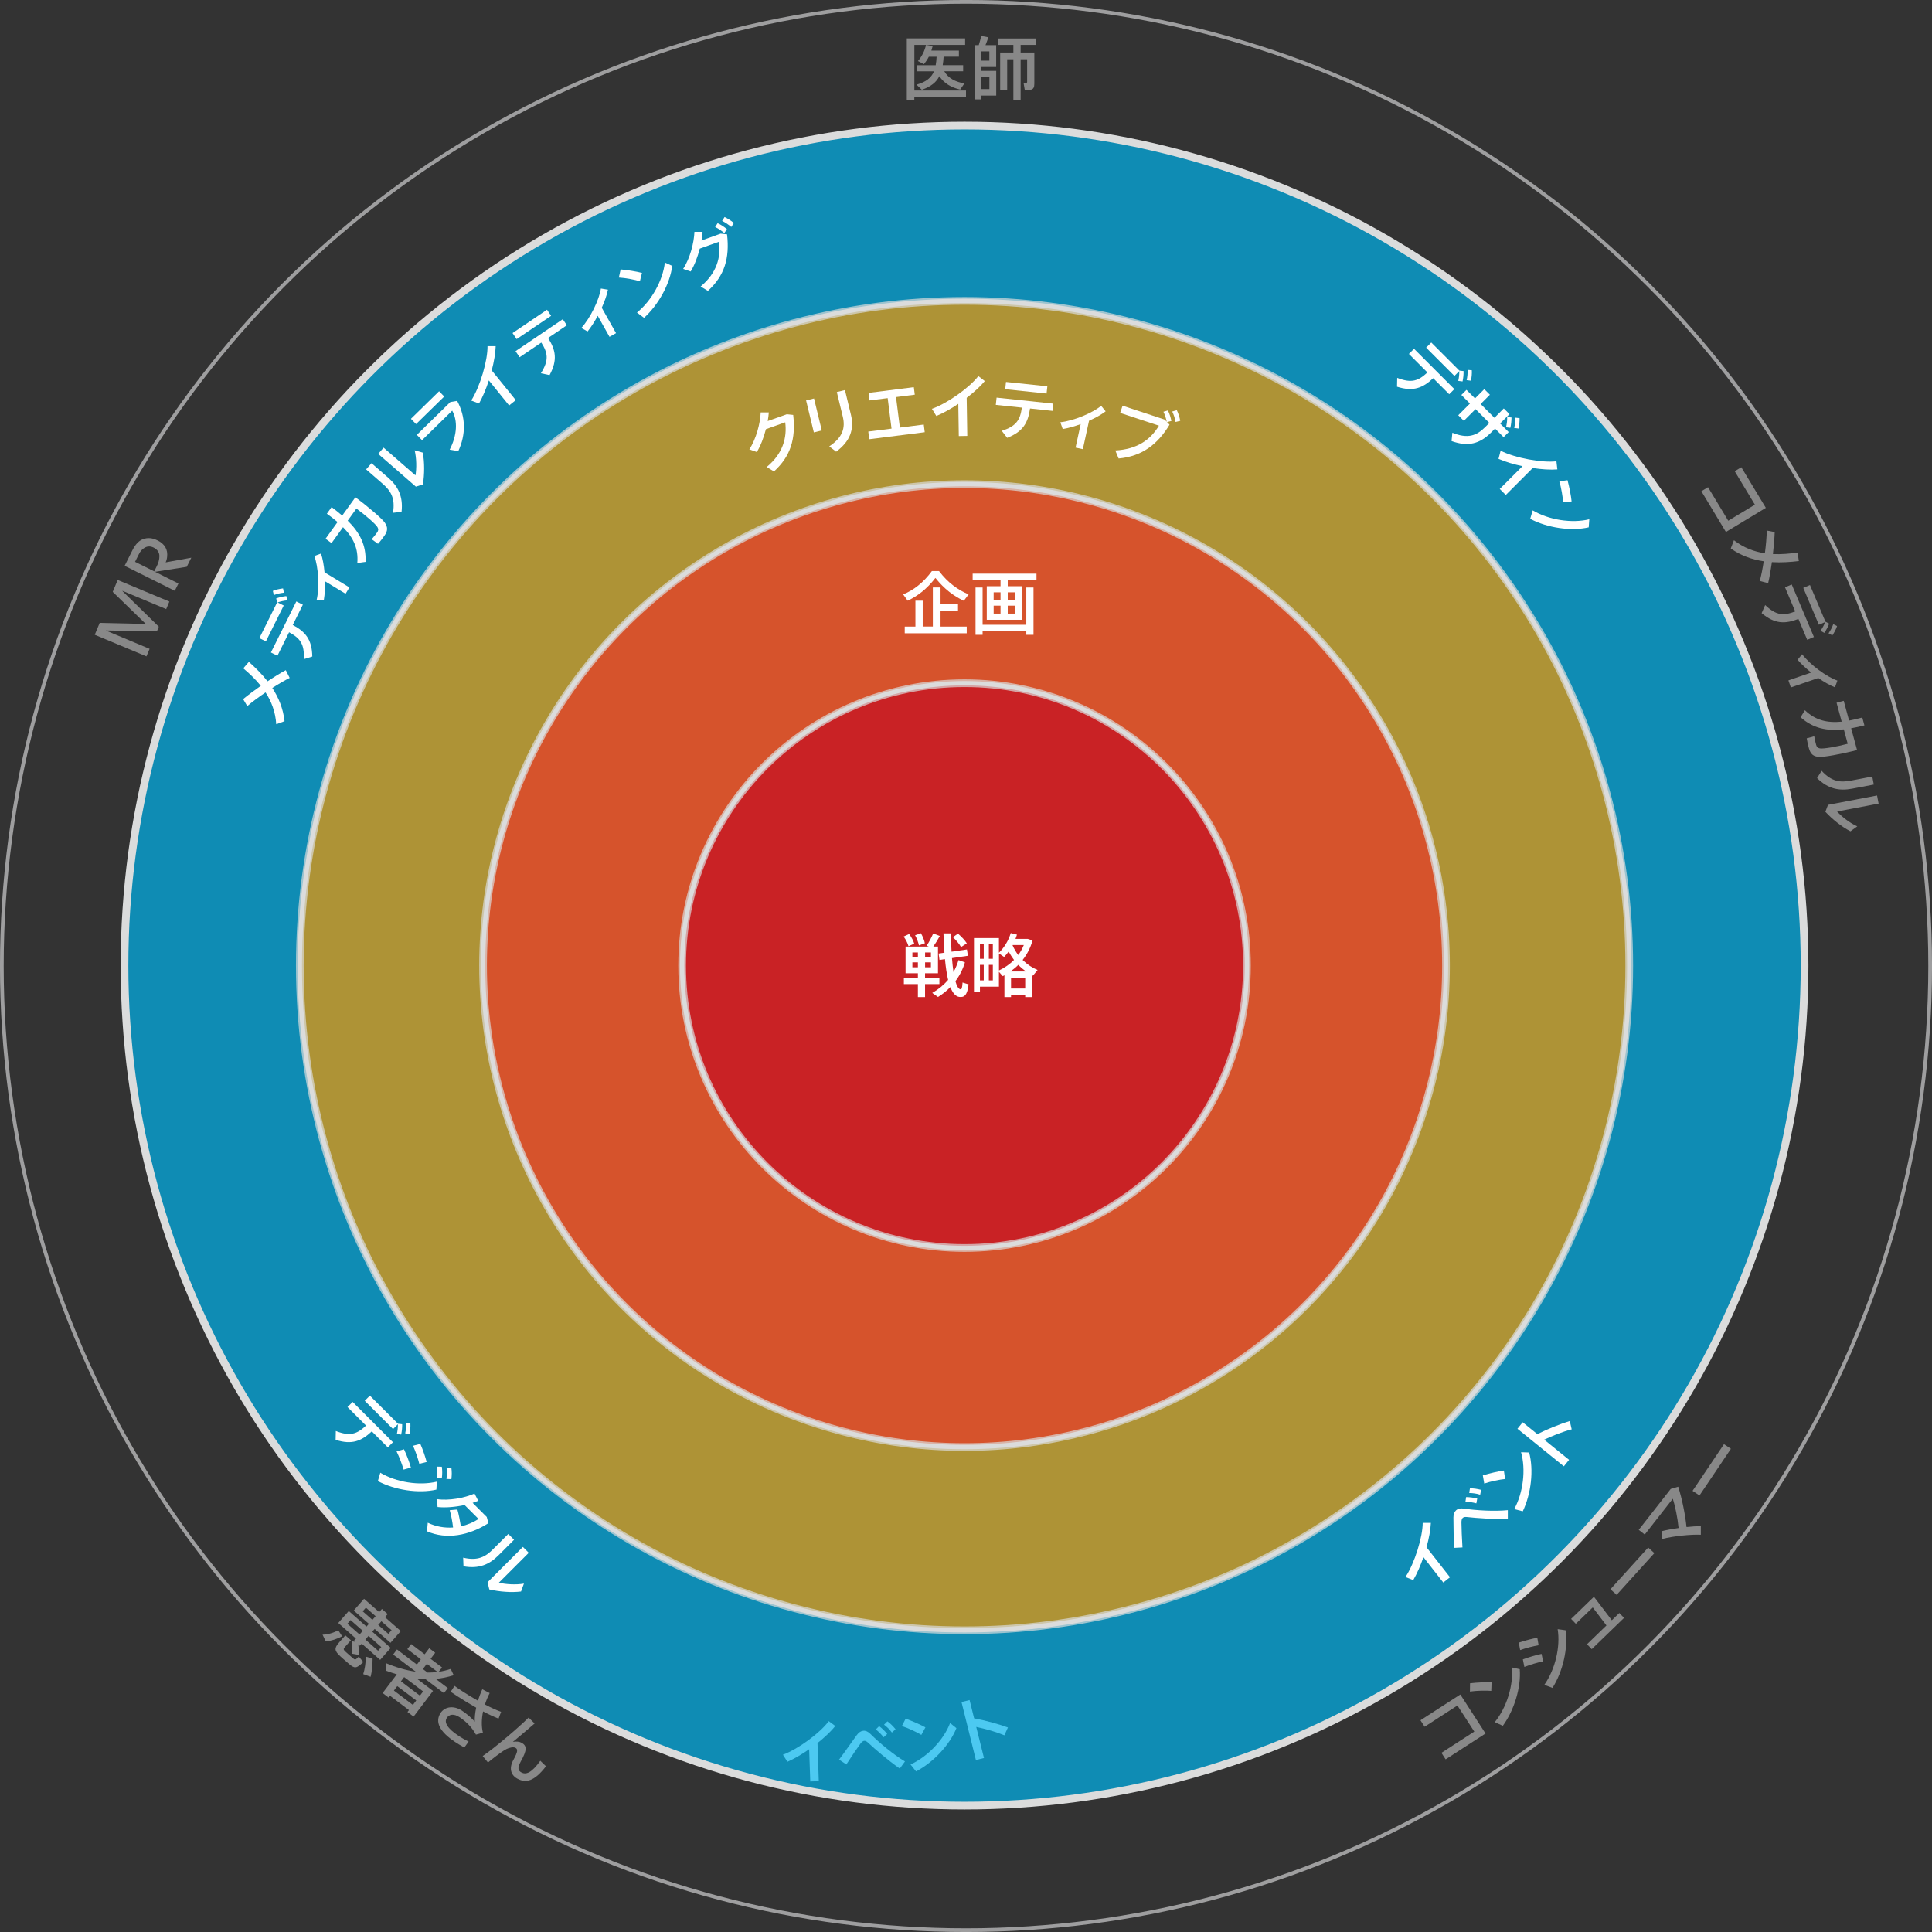 <?xml version="1.0" encoding="UTF-8"?>
<svg id="_レイヤー_2" data-name="レイヤー 2" xmlns="http://www.w3.org/2000/svg" viewBox="0 0 421.3 421.3">
  <rect x="0" y="0" width="421.3" height="421.3" fill="#333333" stroke="none"/>
  <defs>
    <style>
      .cls-1, .cls-2, .cls-3, .cls-4 {
        fill: none;
      }

      .cls-5 {
        fill: #e73828;
      }

      .cls-5, .cls-6, .cls-7, .cls-2, .cls-3, .cls-4 {
        stroke-miterlimit: 10;
      }

      .cls-5, .cls-6, .cls-7, .cls-3 {
        stroke-width: 1.68px;
      }

      .cls-5, .cls-6, .cls-7, .cls-3, .cls-4 {
        stroke: #dbdcdc;
      }

      .cls-5, .cls-6, .cls-7, .cls-8 {
        opacity: .7;
      }

      .cls-6 {
        fill: #f29600;
      }

      .cls-7 {
        fill: #c30d23;
      }

      .cls-9 {
        fill: #fff;
      }

      .cls-2 {
        stroke: #9e9e9f;
        stroke-width: .81px;
      }

      .cls-4 {
        stroke-width: .94px;
      }

      .cls-10 {
        fill: #888;
      }

      .cls-8 {
        fill: #00b3ec;
      }
    </style>
  </defs>
  <g id="_レイヤー_2-2" data-name="レイヤー 2">
    <g>
      <g>
        <path class="cls-9" d="M178.55,388.41l-1.86.06-.24-7.02c-1.58,1.1-3.25,2.08-4.74,2.73l-.98-1.54c3.41-1.26,8.2-4.85,9.99-7.32l1.43,1.06c-.94,1.17-2.32,2.48-3.88,3.72l.28,8.31Z"/>
        <path class="cls-9" d="M186.85,378.34c.41-.56.87-.86,1.38-.92.52-.06,1.07.17,1.6.71,1.89,1.88,4.97,4.47,7.51,5.98l-1.13,1.55c-2.53-1.77-5.46-4.28-6.83-5.57-.37-.35-.64-.51-.93-.48-.28.03-.53.24-.84.65-.59.8-2.06,2.95-3.05,4.5l-1.59-1.05c1.23-1.62,3.11-4.34,3.88-5.37ZM191.71,376.41c.71.54,1.18,1.01,1.76,1.7l-.78.73c-.54-.68-1.05-1.19-1.7-1.71l.72-.73ZM193.52,375.37c.72.53,1.18,1.02,1.77,1.71l-.8.73c-.51-.7-1.03-1.2-1.71-1.72l.74-.73Z"/>
        <path class="cls-9" d="M201.8,376.68l-.89,1.64c-.96-.59-2.89-1.5-4.24-1.93l.82-1.61c1.42.51,3.24,1.3,4.31,1.9ZM207.19,375.74l1.37,1.11c-1.46,3.66-5.05,7.48-8.8,9.43l-1.2-1.51c3.73-1.7,7.23-5.38,8.62-9.03Z"/>
        <path class="cls-9" d="M219.79,376.7l-.77,1.71c-1.76-.74-4.09-1.4-6.14-1.83l1.69,6.78-1.76.44-3.14-12.64,1.76-.44.99,3.99c2.32.43,5.21,1.19,7.37,1.99Z"/>
      </g>
      <g>
        <g>
          <circle class="cls-8" cx="210.33" cy="210.56" r="183.18"/>
          <circle class="cls-6" cx="210.33" cy="210.56" r="144.95"/>
          <g>
            <path class="cls-9" d="M56.87,149.55c-1.14-1.41-2.45-2.67-3.82-3.81l1.22-1.42c1.42,1.27,2.84,2.66,4.07,4.24,1.44-.95,2.84-1.82,3.98-2.42l.85,1.69c-1.01.49-2.37,1.28-3.79,2.19,1.36,2.08,2.36,4.46,2.67,7.24l-1.81.67c-.17-2.69-1.06-4.98-2.33-6.94-1.47,1-2.92,2.06-3.99,2.98l-.9-1.52c1.07-.88,2.44-1.91,3.86-2.9Z"/>
            <path class="cls-9" d="M60.43,131.38l-.2-.89c.77-.27,1.39-.41,2.21-.51l.19.93c-.76.08-1.42.22-2.1.46l1.34.67-3.89,7.82-1.42-.71,3.87-7.78ZM68.09,143.17l-1.84.57c.17-3.37-.85-4.59-3.21-5.87l-2.54,5.12-1.42-.71,5.54-11.13,1.42.71-2.2,4.42c2.71,1.46,4.2,3.11,4.26,6.89ZM59.51,128.85c.75-.3,1.39-.43,2.21-.54l.19.93c-.8.09-1.46.23-2.19.52l-.22-.91Z"/>
            <path class="cls-9" d="M76.2,128.08l-.84,1.39-4.49-2.72c.03,1.42-.04,2.85-.25,4.06h-1.57c.66-2.78.36-7.31-.51-9.57l1.46-.53c.37,1.1.63,2.55.77,4.09l5.43,3.29Z"/>
            <path class="cls-9" d="M73.61,113.84c-.7-.6-1.48-1.21-2.33-1.82l1.03-1.44c.83.62,1.61,1.23,2.31,1.85l2.88-3.99c2.97,2.19,5.81,4.67,6.4,5.51.69,1,.71,1.79-.1,2.91-.4.56-.88,1.2-1.37,1.72l-1.38-.99c.44-.48.88-1.07,1.18-1.48.28-.39.34-.7.1-1.13-.35-.66-2.66-2.67-4.61-4.08l-1.9,2.64c2.64,2.6,4.06,5.35,3.89,8.98l-1.79.25c.26-3.16-.85-5.51-3.12-7.81l-2.5,3.47-1.31-.95,2.61-3.63Z"/>
            <path class="cls-9" d="M81.02,101.01l3.62,3.15c2.12,1.84,3.31,4.03,2.93,7.45l-1.87.21c.54-3.27-.55-4.85-2.29-6.36l-3.57-3.1,1.17-1.35ZM83.65,97.62l6.95,6.04c.27-1.45.24-3.8-.18-5.46l1.77.5c.41,2.09.38,4.73.04,6.93l-1.54.49-8.22-7.14,1.18-1.36Z"/>
            <path class="cls-9" d="M95.75,85.32l1.12,1.15-6.14,6.01-1.12-1.15,6.14-6.01ZM98.21,87.67l1.48-.25c1.91,3.54,1.92,7.32.25,10.96l-1.88-.32c1.66-3.22,1.76-6.33.55-8.51l-6.58,6.44-1.13-1.16,7.32-7.17Z"/>
            <path class="cls-9" d="M112.47,87.25l-1.45,1.17-4.42-5.46c-.6,1.84-1.34,3.61-2.14,5.03l-1.71-.64c1.96-3.06,3.61-8.81,3.56-11.86h1.78c-.04,1.48-.36,3.36-.86,5.29l5.23,6.46Z"/>
            <path class="cls-9" d="M119.29,67.55l.89,1.32-7.52,5.08-.89-1.32,7.52-5.09ZM119.84,81.8l-1.89-.41c1.8-2.85,1.52-4.42.09-6.69l-4.73,3.2-.89-1.32,10.3-6.97.89,1.32-4.09,2.77c1.64,2.61,2.12,4.77.32,8.1Z"/>
            <path class="cls-9" d="M134.32,72.66l-1.41.79-2.57-4.58c-.67,1.25-1.44,2.46-2.21,3.41l-1.37-.76c1.95-2.11,3.92-6.19,4.27-8.6l1.54.25c-.22,1.14-.71,2.53-1.35,3.94l3.11,5.53Z"/>
            <path class="cls-9" d="M139.99,59.52l-.45,1.81c-1.08-.33-3.18-.73-4.59-.81l.39-1.77c1.5.13,3.46.45,4.65.76ZM144.98,57.25l1.61.73c-.49,3.91-3.01,8.51-6.15,11.33l-1.54-1.15c3.19-2.58,5.65-7.02,6.08-10.91Z"/>
            <path class="cls-9" d="M157.13,50.95l1.41.15c.61,5.2-.55,9.04-4.17,12.33l-1.59-.96c3.54-2.93,4.45-6.42,4.02-9.76l-4.21,1.51c-.46,1.82-1.15,3.63-1.98,4.98l-1.64-.57c1.5-2.27,2.38-5.75,2.46-8.07h1.77c-.04.59-.12,1.22-.23,1.89l4.15-1.49ZM156.48,48.66c.79.37,1.34.75,2.03,1.3l-.56.87c-.67-.54-1.24-.97-2-1.32l.54-.85ZM158,47.32c.77.38,1.34.75,2.03,1.3l-.56.87c-.67-.54-1.25-.95-2-1.32l.54-.85Z"/>
          </g>
          <circle class="cls-5" cx="210.33" cy="210.56" r="104.99"/>
          <circle class="cls-7" cx="210.33" cy="210.56" r="61.58"/>
          <circle class="cls-4" cx="210.33" cy="210.56" r="61.58"/>
          <circle class="cls-4" cx="210.33" cy="210.56" r="104.99"/>
          <g>
            <path class="cls-9" d="M171.56,90.33l1.41.15c.6,5.2-.57,9.04-4.19,12.32l-1.59-.96c3.55-2.92,4.46-6.42,4.04-9.75l-4.21,1.5c-.47,1.82-1.16,3.63-1.98,4.98l-1.64-.58c1.5-2.27,2.4-5.74,2.48-8.06h1.77c-.04.6-.12,1.23-.24,1.89l4.15-1.48Z"/>
            <path class="cls-9" d="M177.51,86.9l1.69,6.97-1.73.42-1.69-6.97,1.73-.42ZM184.25,85.05l1.31,5.41c.77,3.18-.2,5.81-3.23,8.04l-1.5-1.16c2.92-1.94,3.55-4.01,2.95-6.49l-1.3-5.36,1.78-.43Z"/>
            <path class="cls-9" d="M194.41,93.47l-.84-6.65-3.96.5-.21-1.64,9.87-1.25.21,1.64-4.09.52.84,6.65,5.21-.66.21,1.67-12.1,1.53-.21-1.67,5.07-.64Z"/>
            <path class="cls-9" d="M210.94,95.06l-1.86.03-.11-7.02c-1.6,1.08-3.28,2.02-4.79,2.64l-.96-1.56c3.43-1.2,8.28-4.71,10.12-7.14l1.41,1.09c-.96,1.16-2.36,2.44-3.95,3.65l.13,8.31Z"/>
            <path class="cls-9" d="M219.63,95.48l-1.18-1.53c3.21-1.02,4.01-2.4,4.38-5.06l-5.68-.6.17-1.58,12.37,1.31-.17,1.58-4.91-.52c-.43,3.05-1.45,5.02-4.98,6.4ZM228.39,84.24l-.17,1.58-9.02-.95.17-1.58,9.02.95Z"/>
            <path class="cls-9" d="M236.12,97.95l-1.58-.34,1.12-5.13c-1.34.49-2.71.88-3.92,1.08l-.52-1.48c2.86-.29,7.04-2.03,8.9-3.59l.98,1.21c-.92.71-2.21,1.42-3.62,2.05l-1.35,6.2Z"/>
            <path class="cls-9" d="M253.94,91.48l.49.49c-.18-.8-.38-1.47-.73-2.18l.98-.28c.38.77.57,1.42.76,2.29l-.95.24.54.57c-2.59,4.31-6.04,6.92-11.1,7.37l-.72-1.75c4.7-.25,7.65-2.28,9.51-5.41l-8.45-2.78.52-1.57,9.16,3.02ZM257.36,91.77l-1.01.25c-.15-.85-.37-1.53-.73-2.28l1-.29c.37.79.57,1.44.75,2.32Z"/>
          </g>
          <circle class="cls-4" cx="210.33" cy="210.56" r="144.95"/>
          <circle class="cls-3" cx="210.33" cy="210.56" r="183.18"/>
          <circle class="cls-2" cx="210.65" cy="210.65" r="210.25"/>
          <line class="cls-1" x1="27.15" y1="210.56" x2="65.39" y2="210.56"/>
          <line class="cls-1" x1="210.33" y1="393.74" x2="210.33" y2="355.51"/>
          <line class="cls-1" x1="393.51" y1="210.56" x2="355.28" y2="210.56"/>
          <g>
            <path class="cls-9" d="M198.26,203.68c.53.71.92,1.5,1.11,2.1l-1.26.55c-.17-.63-.57-1.44-1.06-2.1l1.21-.56ZM200.16,213.19v-.96h-2.69v-5.82h5.06l-.44-.19c.57-.92,1.11-1.94,1.4-2.66l1.45.54c-.34.66-.87,1.52-1.42,2.31h1.02v5.82h-2.82v.96h3.13v1.4h-3.13v2.83h-1.56v-2.83h-3.06v-1.4h3.06ZM198.96,208.75h1.2v-1.05h-1.2v1.05ZM198.96,210.93h1.2v-1.08h-1.2v1.08ZM200.81,203.5c.44.74.75,1.58.87,2.19l-1.29.47c-.14-.65-.44-1.49-.84-2.21l1.26-.45ZM203,208.75v-1.05h-1.27v1.05h1.27ZM203,210.93v-1.08h-1.27v1.08h1.27ZM210.42,209.85c-.46,1.53-1.17,2.91-2.08,4.11.31,1.1.69,1.73,1.12,1.77.24.03.36-.29.44-1.48l1.31.4c-.26,2.35-.93,2.91-2.07,2.73-.79-.13-1.42-.9-1.9-2.13-.79.81-1.69,1.53-2.69,2.15l-1.26-.88c1.35-.78,2.52-1.73,3.46-2.85-.3-1.26-.52-2.79-.69-4.52l-1.19.18-.19-1.4,1.27-.18c-.1-1.33-.17-2.75-.21-4.21h1.62c.02,1.41.06,2.75.14,3.99l3.36-.49.2,1.38-3.47.51c.09,1.12.2,2.15.33,3.03.45-.79.81-1.65,1.1-2.6l1.41.5ZM208.89,203.58c.85.75,1.5,1.44,1.94,2.13l-1.26.81c-.39-.69-.99-1.41-1.77-2.15l1.1-.79Z"/>
            <path class="cls-9" d="M212.39,216.22v-11.66h5.44v3.2c1.14-1.12,2.07-2.6,2.58-4.29l1.35.34c-.09.32-.2.63-.32.93h2.66l1.06.35c-.45,1.6-1.2,3.03-2.16,4.24.95.95,2.07,1.7,3.26,2.19l-1.02,1.23c-.08-.03-.14-.06-.21-.1v4.77h-1.47v-.49h-3.09v.49h-1.44v-4.75c-.12.06-.24.12-.36.2l-.84-.96v3.24h-4.14v1.08h-1.3ZM213.69,209.08h.83v-3.18h-.83v3.18ZM213.69,213.79h.83v-3.39h-.83v3.39ZM215.63,209.08h.87v-3.18h-.87v3.18ZM215.63,213.79h.87v-3.39h-.87v3.39ZM217.83,211.62c1.26-.58,2.37-1.37,3.29-2.29-.42-.57-.83-1.19-1.16-1.85-.31.44-.66.84-1,1.2l-1.12-.77v3.71ZM223.73,211.84c-.58-.42-1.16-.9-1.67-1.44-.52.52-1.1,1-1.71,1.44h3.38ZM223.56,215.56v-2.34h-3.09v2.34h3.09ZM223.26,206.08h-2.43l-.03.04c.33.78.75,1.49,1.24,2.13.5-.66.9-1.4,1.22-2.18Z"/>
          </g>
          <g>
            <path class="cls-9" d="M197.93,130.98l-.99-1.37c2.23-.88,4.42-2.55,6.27-5.08h1.56c1.92,2.54,4.15,4.12,6.45,5.08l-1.05,1.4c-2.17-1.03-4.23-2.53-6.19-4.99-1.89,2.44-3.9,3.96-6.04,4.96ZM199.62,136.63v-5.65h1.59v5.65h2.21v-8.53h1.68v3.63h3.81v1.46h-3.81v3.45h5.71v1.46h-13.52v-1.46h2.33Z"/>
            <path class="cls-9" d="M218.18,127.83v-1.38h-6.08v-1.36h13.92v1.36h-6.27v1.38h3.1v7.32h-7.67v-7.32h2.99ZM223.8,136.24v-8.13h1.57v10.32h-1.57v-.78h-9.53v.78h-1.54v-10.32h1.54v8.13h9.53ZM216.68,130.84h1.5v-1.68h-1.5v1.68ZM216.68,133.8h1.5v-1.73h-1.5v1.73ZM221.31,130.84v-1.68h-1.56v1.68h1.56ZM221.31,133.8v-1.73h-1.56v1.73h1.56Z"/>
          </g>
          <g>
            <path class="cls-9" d="M73.19,313.98l.04-1.93c3.14,1.23,4.62.66,6.59-1.18l-4.04-4.04,1.12-1.12,8.79,8.79-1.12,1.12-3.49-3.49c-2.25,2.1-4.29,2.99-7.89,1.85ZM86.8,310.47l.9.1c.01.82-.05,1.45-.22,2.26l-.94-.12c.17-.74.24-1.41.23-2.14l-1.06,1.06-6.17-6.17,1.12-1.12,6.14,6.14ZM89.49,310.41c.04.81-.03,1.45-.19,2.27l-.94-.12c.17-.78.24-1.45.2-2.24l.93.08Z"/>
            <path class="cls-9" d="M95.27,323.09l-.11,1.74c-3.84.89-9.03.12-12.76-1.86l.53-1.82c3.52,2.1,8.54,2.87,12.34,1.94ZM89.61,320.01l-1.6.46c-.33-1.18-.95-2.78-1.53-3.97l1.62-.46c.58,1.22,1.22,2.94,1.5,3.97ZM93.04,318.8l-1.6.41c-.29-1.18-.84-2.75-1.37-3.94l1.59-.42c.57,1.29,1.1,2.91,1.38,3.95ZM96.35,319.84c.11.89.11,1.57,0,2.48l-1.08-.06c.13-.87.13-1.59.02-2.44l1.06.02ZM98.43,320.09c.12.88.1,1.56,0,2.46l-1.07-.05c.11-.87.11-1.59.02-2.46l1.05.05Z"/>
            <path class="cls-9" d="M99.74,329.16c.3,1.08.58,2.54.76,3.67,1.42-.3,2.74-.87,3.85-1.6l-3.04-3.04c-1.98.44-4.17.63-5.89.44l-.16-1.73c2.55.4,6.05-.23,8.21-1.21l.81,1.57c-.38.17-.8.31-1.22.46l3.08,3.08.37,1.35c-4.24,2.69-9.13,3.64-13.4,1.77l.17-1.87c1.79.86,3.69,1.17,5.52,1.04-.14-1.22-.42-2.72-.73-3.77l1.68-.15Z"/>
            <path class="cls-9" d="M112.1,335.76l-3.39,3.39c-1.98,1.98-4.25,3.02-7.64,2.4l-.07-1.88c3.22.76,4.88-.21,6.5-1.83l3.34-3.34,1.26,1.26ZM115.3,338.61l-6.51,6.51c1.43.37,3.78.51,5.46.2l-.63,1.73c-2.11.27-4.74.05-6.92-.45l-.38-1.57,7.7-7.7,1.27,1.27Z"/>
          </g>
          <g>
            <path class="cls-9" d="M304.64,84.33l.04-1.93c3.14,1.23,4.62.66,6.59-1.18l-4.04-4.04,1.12-1.12,8.79,8.79-1.12,1.12-3.49-3.49c-2.25,2.1-4.29,2.99-7.89,1.85ZM318.25,80.82l.9.1c.01.82-.05,1.45-.22,2.26l-.94-.12c.17-.74.24-1.41.23-2.14l-1.06,1.06-6.17-6.17,1.12-1.12,6.14,6.14ZM320.95,80.75c.04.81-.03,1.45-.19,2.27l-.94-.12c.17-.78.24-1.45.2-2.24l.93.08Z"/>
            <path class="cls-9" d="M321.65,86.88l2.02-2.02,1.22,1.22-2.02,2.02,3.01,3.01,2.04-2.04,1.24,1.24-2.04,2.04,1.87,1.87-1.11,1.11-1.87-1.87-.86.86c-2.44,2.44-4.98,3.17-8.62,1.86l.18-1.81c3.35,1.36,5.26.66,7.15-1.23l.91-.91-3.01-3.01-2.55,2.55-1.22-1.22,2.55-2.55-1.87-1.87,1.11-1.11,1.87,1.87ZM329.6,91.04c-.01.82-.07,1.45-.25,2.25l-.94-.12c.18-.77.27-1.46.25-2.23l.94.1ZM331.36,91.19c.02.81-.07,1.45-.22,2.26l-.95-.13c.18-.77.28-1.44.24-2.24l.93.11Z"/>
            <path class="cls-9" d="M328.36,107.94l-1.32-1.32,4.96-4.96c-1.89-.4-3.73-.95-5.23-1.6l.46-1.77c3.25,1.63,9.14,2.67,12.17,2.3l.2,1.77c-1.5.12-3.39,0-5.37-.3l-5.88,5.88Z"/>
            <path class="cls-9" d="M346.57,113.23l-.13,1.76c-3.84.89-9.03.12-12.76-1.86l.55-1.84c3.52,2.1,8.54,2.87,12.34,1.94ZM342.72,109.34l-1.86.2c-.06-1.12-.41-3.23-.83-4.58l1.79-.24c.39,1.45.77,3.4.89,4.62Z"/>
          </g>
        </g>
        <g>
          <path class="cls-10" d="M210.65,19.75v1.42h-11.27v.61h-1.64v-13.41h12.72v1.42h-8.48l1.4.25c-.09.35-.18.68-.28.99h6v1.33h-3.33c-.04.66-.1,1.27-.2,1.85h4.46v1.33h-4.12c.9,1.54,2.49,2.35,4.4,2.64l-.93,1.35c-1.92-.45-3.49-1.33-4.54-2.92-.67,1.33-1.84,2.28-3.82,2.96l-1.16-1.11c2.15-.61,3.24-1.54,3.81-2.91h-3.72v-1.33h4.09c.1-.56.17-1.17.2-1.85h-1.7c-.29.57-.65,1.11-1.06,1.62l-1.31-.68c.87-1.02,1.47-2.22,1.76-3.52h-2.54v9.95h11.27Z"/>
          <path class="cls-10" d="M217.24,15.44v5.4h-3.23v.83h-1.5v-11.83h.92c.23-.71.42-1.44.54-2l1.56.29c-.17.51-.39,1.11-.63,1.71h2.33v4.77h-3.21v.84h3.23ZM215.74,13.22v-2.02h-1.73v2.02h1.73ZM215.75,19.43v-2.58h-1.74v2.58h1.74ZM224.78,11.45h.77v6.83c0,.75-.2,1.17-.81,1.29-.27.06-.84.08-1.27.06l-.27-1.58c.21,0,.49.02.6,0,.14,0,.18-.07.18-.18v-4.95h-1.42v8.86h-1.58v-8.86h-1.35v6.77h-1.53v-8.24h2.88v-1.67h-3.29v-1.39h8.27v1.39h-3.4v1.67h2.23Z"/>
        </g>
      </g>
      <g>
        <path class="cls-9" d="M316.19,343.94l-1.46,1.15-4.33-5.53c-.63,1.83-1.4,3.59-2.22,5l-1.7-.67c2.01-3.02,3.76-8.75,3.76-11.8h1.78c-.07,1.51-.41,3.38-.95,5.31l5.12,6.54Z"/>
        <path class="cls-9" d="M316.94,330.91c0-.69.19-1.21.57-1.56.39-.35.97-.5,1.7-.38,2.64.39,6.65.64,9.59.34v1.92c-3.07.08-6.92-.19-8.79-.41-.51-.06-.82-.02-1.03.17-.21.19-.29.51-.29,1.02,0,1,.1,3.59.22,5.43l-1.9.1c.02-2.04-.08-5.34-.07-6.63ZM319.7,326.46c.89.02,1.54.11,2.43.32l-.19,1.05c-.84-.23-1.55-.33-2.38-.36l.15-1.01ZM320.54,324.55c.89,0,1.56.12,2.44.33l-.21,1.06c-.83-.26-1.54-.35-2.39-.37l.16-1.02Z"/>
        <path class="cls-9" d="M327.94,320.67l.27,1.85c-1.12.1-3.22.53-4.55.99l-.31-1.78c1.44-.44,3.37-.9,4.59-1.06ZM331.69,316.68l1.76.06c1.03,3.8.44,9.02-1.39,12.82l-1.86-.48c1.97-3.6,2.56-8.64,1.49-12.4Z"/>
        <path class="cls-9" d="M342.31,309.87l.42,1.82c-1.85.47-4.1,1.35-6,2.25l5.43,4.4-1.14,1.41-10.12-8.19,1.14-1.41,3.2,2.58c2.11-1.05,4.88-2.19,7.08-2.86Z"/>
      </g>
      <g>
        <path class="cls-10" d="M318.43,369.49l5.51,8.53-8.7,5.63-.92-1.42,7.17-4.63-3.68-5.69-7.15,4.63-.91-1.41,8.69-5.62Z"/>
        <path class="cls-10" d="M325.26,366.85l-.07,1.87c-1.12-.1-3.26-.06-4.65.15l.02-1.81c1.49-.18,3.48-.27,4.7-.21ZM329.68,363.61l1.72.38c.32,3.93-1.2,8.95-3.69,12.35l-1.75-.81c2.59-3.18,4.09-8.03,3.72-11.92Z"/>
        <path class="cls-10" d="M335.23,357.14l.29,1.63c-1.2.19-2.8.62-4.03,1.05l-.3-1.62c1.34-.47,2.98-.87,4.04-1.06ZM336.16,360.66l.33,1.63c-1.2.23-2.85.73-4.08,1.21l-.33-1.65c1.26-.48,3.03-.98,4.07-1.19ZM339.67,355.26l1.73.24c.58,3.9-.6,9.01-2.86,12.57l-1.78-.67c2.37-3.34,3.54-8.28,2.91-12.14Z"/>
        <path class="cls-10" d="M354.15,352.8l-7.05,6.82-1.03-1.07,4.24-4.1-2.99-3.93-3.69,3.57-1.03-1.07,4.98-4.82,3.9,5.12,1.64-1.58,1.03,1.07Z"/>
        <path class="cls-10" d="M359.41,337.46l1.35,1.22-8.23,9.1-1.35-1.22,8.23-9.1Z"/>
        <path class="cls-10" d="M370.87,334.67c-2.15-.1-5.92.28-8.38.91l-.12-1.69c1.09-.27,2.38-.5,3.67-.69-.21-2.19-.75-4.83-1.27-6.38l-6.11,7.81-1.31-1.03,6.98-8.92,1.63-.48c.87,2.74,1.53,6.11,1.81,8.79,1.14-.12,2.22-.19,3.12-.21v1.9Z"/>
        <path class="cls-10" d="M375.94,314.92l1.51,1.01-6.85,10.18-1.51-1.01,6.85-10.18Z"/>
      </g>
      <g>
        <path class="cls-10" d="M74.61,356.81c-1.01.55-2.45,1.04-3.57,1.13l-.7-1.48c1.13,0,2.52-.44,3.42-.96l.85,1.31ZM76.52,357.67l-1.32,1.5c-.36.41-.31.58.13.99.42.39,1.16,1.04,1.63,1.44.48.41.58.39,1.28-.37l.98,1.2c-1.5,1.46-1.88,1.46-3.16.37-.54-.45-1.36-1.18-1.85-1.62-1.31-1.23-1.37-1.76-.22-3.07l1.32-1.5,1.21,1.06ZM77.51,358.02l-.29-.26.4-.45-3.86-3.4,2.3-2.61,3.86,3.4.52-.6-3.3-2.9,2.25-2.56,3.3,2.9.59-.68,1.26,1.11-.59.68,3.45,3.03-2.25,2.56-3.45-3.03-.52.6,4.02,3.54-2.3,2.61-4.02-3.54-.4.45-.35-.31c.11.88.14,1.64.09,2.31l-1.47-.26c.11-.76.11-1.67-.01-2.69l.78.09ZM75.75,354.08l2.66,2.34.7-.8-2.66-2.34-.7.8ZM79.09,351.37l2.12,1.86.7-.8-2.12-1.86-.7.8ZM81.25,361.71c0,1.52-.15,2.83-.43,3.94l-1.61-.58c.34-1.06.53-2.35.58-3.82l1.45.46ZM82.45,359.97l.7-.8-2.78-2.45-.7.8,2.78,2.45ZM84.69,356.29l.7-.8-2.22-1.95-.7.8,2.22,1.95Z"/>
        <path class="cls-10" d="M85.06,369.76l-.32.42-1.3-.99,3.09-4.08c-.77-.23-1.55-.49-2.34-.79-.02-.62-.06-1.14-.08-1.66,2.26.94,4.45,1.58,6.56,1.88l-4.94-3.74.84-1.11,4.34,3.29.86-1.14-2.94-2.23.83-1.1,2.94,2.23,1-1.32,1.3.99-1,1.32,2.49,1.88-.72.95c.89-.13,1.76-.34,2.62-.63l.64,1.37c-1.28.42-2.58.68-3.92.8l2.64,2-.84,1.11-4.03-3.05c-.63,0-1.27-.06-1.93-.14l2.25,1.7.66.5.67.51-4.24,5.6-1.33-1,.32-.42-4.14-3.13ZM90.04,371.78l.73-.97-4.14-3.13-.73.97,4.14,3.13ZM91.57,369.76l.7-.92-4.14-3.13-.7.92,4.14,3.13ZM93.23,364.73c.73,0,1.46-.04,2.18-.14l-2.33-1.77-.86,1.14,1.02.77Z"/>
        <path class="cls-10" d="M99.09,367.62c.52.38,1.12.78,1.81,1.23,1.01.66,2.15,1.37,3.31,2.01.26-.81.58-1.66.96-2.49l1.61.83c-.41.79-.76,1.63-1.03,2.49,1.27.67,2.49,1.23,3.52,1.6l-.55,1.48c-1.01-.39-2.17-.93-3.38-1.57-.33,1.61-.38,3.22-.04,4.63l-1.51.43c-.89-1.62-2.14-2.86-3.61-3.82-1.22-.79-2.22-.64-2.75.18-.62.96.08,2.29,2.71,4,.55.36,1.27.77,2.05,1.17l-.94,1.28c-.7-.38-1.38-.79-1.92-1.15-3.59-2.34-4.48-4.5-3.26-6.37.93-1.42,2.87-1.69,4.67-.52,1.05.69,2.08,1.59,2.8,2.41-.05-.82.05-1.89.3-3.06-1.4-.79-2.8-1.64-4.04-2.45-.54-.35-1.07-.7-1.52-1.01l.85-1.31Z"/>
        <path class="cls-10" d="M116.58,375.83c-1.57,1.34-3.4,2.93-4.74,4.01.75-.13,1.41-.07,1.89.19,1.18.66,1.25,1.55-.18,4.11-.79,1.43-.55,1.98.14,2.36.97.54,2.21.17,4.13-2.54l1.24,1.2c-2.58,3.37-4.45,3.7-6.27,2.69-1.4-.78-1.85-2.25-.83-4.09,1.01-1.82.96-2.33.46-2.61-.34-.19-.78-.17-1.4.03-.35.1-.84.34-1.15.55-.86.55-2.51,1.8-3.46,2.61l-1.15-1.41c2.75-1.89,7.77-6.16,10.01-8.39l1.32,1.3Z"/>
      </g>
      <g>
        <path class="cls-10" d="M36.93,131.18l-.69,1.64-9.52-3.98-.02.05,7.93,7.77-.41.99-11.1-.17v.03s9.5,3.98,9.5,3.98l-.69,1.64-11.27-4.71,1.08-2.59,10.05.23-7.21-7,1.08-2.59,11.27,4.71Z"/>
        <path class="cls-10" d="M34.33,117.82c1.6.8,2.31,2.01,2.11,3.64-.05.45-.16.84-.32,1.17l5.6-1.02-1,1.99-6.86,1.08v.03s5.05,2.53,5.05,2.53l-.8,1.59-10.93-5.45,1.69-3.38c.66-1.32,1.45-2.14,2.37-2.45.97-.35,2-.26,3.08.28ZM33.53,119.42c-.66-.33-1.28-.35-1.86-.05-.58.29-1.04.78-1.38,1.46l-.84,1.68,4.18,2.08.54-1.09c.2-.39.34-.77.44-1.13.1-.36.15-.72.15-1.1,0-.38-.1-.73-.3-1.05-.21-.32-.52-.59-.93-.8Z"/>
      </g>
      <g>
        <path class="cls-10" d="M385.06,110.75l-8.7,5.25-5.35-8.88,1.45-.88,4.41,7.31,5.81-3.5-4.4-7.29,1.44-.87,5.35,8.86Z"/>
        <path class="cls-10" d="M386.62,120.82c1.81.08,3.62-.07,5.38-.34l.26,1.86c-1.89.23-3.87.36-5.87.24-.24,1.71-.52,3.33-.82,4.58l-1.83-.48c.31-1.08.61-2.62.87-4.29-2.46-.36-4.9-1.18-7.19-2.79l.69-1.8c2.13,1.66,4.43,2.5,6.75,2.85.23-1.77.39-3.55.41-4.96l1.73.33c-.05,1.39-.19,3.09-.39,4.81Z"/>
        <path class="cls-10" d="M384.15,133.71l.77-1.77c2.45,2.32,4.04,2.35,6.55,1.39l-2.22-5.26,1.46-.62,4.84,11.45-1.46.62-1.92-4.55c-2.87,1.1-5.1,1.16-8.01-1.26ZM398.08,135.57l.8.43c-.3.76-.6,1.33-1.06,2.01l-.83-.46c.44-.62.76-1.22,1.02-1.9l-1.38.58-3.4-8.04,1.46-.62,3.38,8ZM400.6,136.53c-.26.76-.58,1.34-1.03,2.03l-.83-.46c.45-.66.77-1.25,1.03-2l.83.43Z"/>
        <path class="cls-10" d="M390.52,149.9l-.53-1.53,4.96-1.71c-1.11-.89-2.16-1.86-2.96-2.79l.99-1.21c1.72,2.29,5.39,4.97,7.69,5.75l-.53,1.47c-1.08-.42-2.36-1.15-3.63-2.03l-6,2.06Z"/>
        <path class="cls-10" d="M403.22,157.13c.9-.17,1.87-.38,2.88-.66l.46,1.71c-1,.26-1.97.47-2.89.63l1.29,4.75c-3.57.92-7.28,1.57-8.31,1.49-1.21-.09-1.83-.57-2.2-1.91-.18-.67-.37-1.44-.47-2.14l1.64-.44c.1.64.27,1.36.41,1.85.13.46.33.7.82.79.74.14,3.75-.38,6.07-1.01l-.85-3.14c-3.68.41-6.71-.22-9.42-2.64l.93-1.54c2.29,2.19,4.82,2.81,8.03,2.5l-1.12-4.13,1.56-.42,1.17,4.31Z"/>
        <path class="cls-10" d="M408.62,171.08l-4.72.9c-2.76.52-5.22.11-7.66-2.31l.99-1.59c2.24,2.45,4.15,2.57,6.41,2.14l4.64-.88.33,1.75ZM409.66,175.24l-9.05,1.72c.97,1.11,2.83,2.55,4.4,3.24l-1.49,1.08c-1.89-.97-3.95-2.62-5.47-4.26l.57-1.51,10.7-2.04.34,1.77Z"/>
      </g>
    </g>
  </g>
</svg>